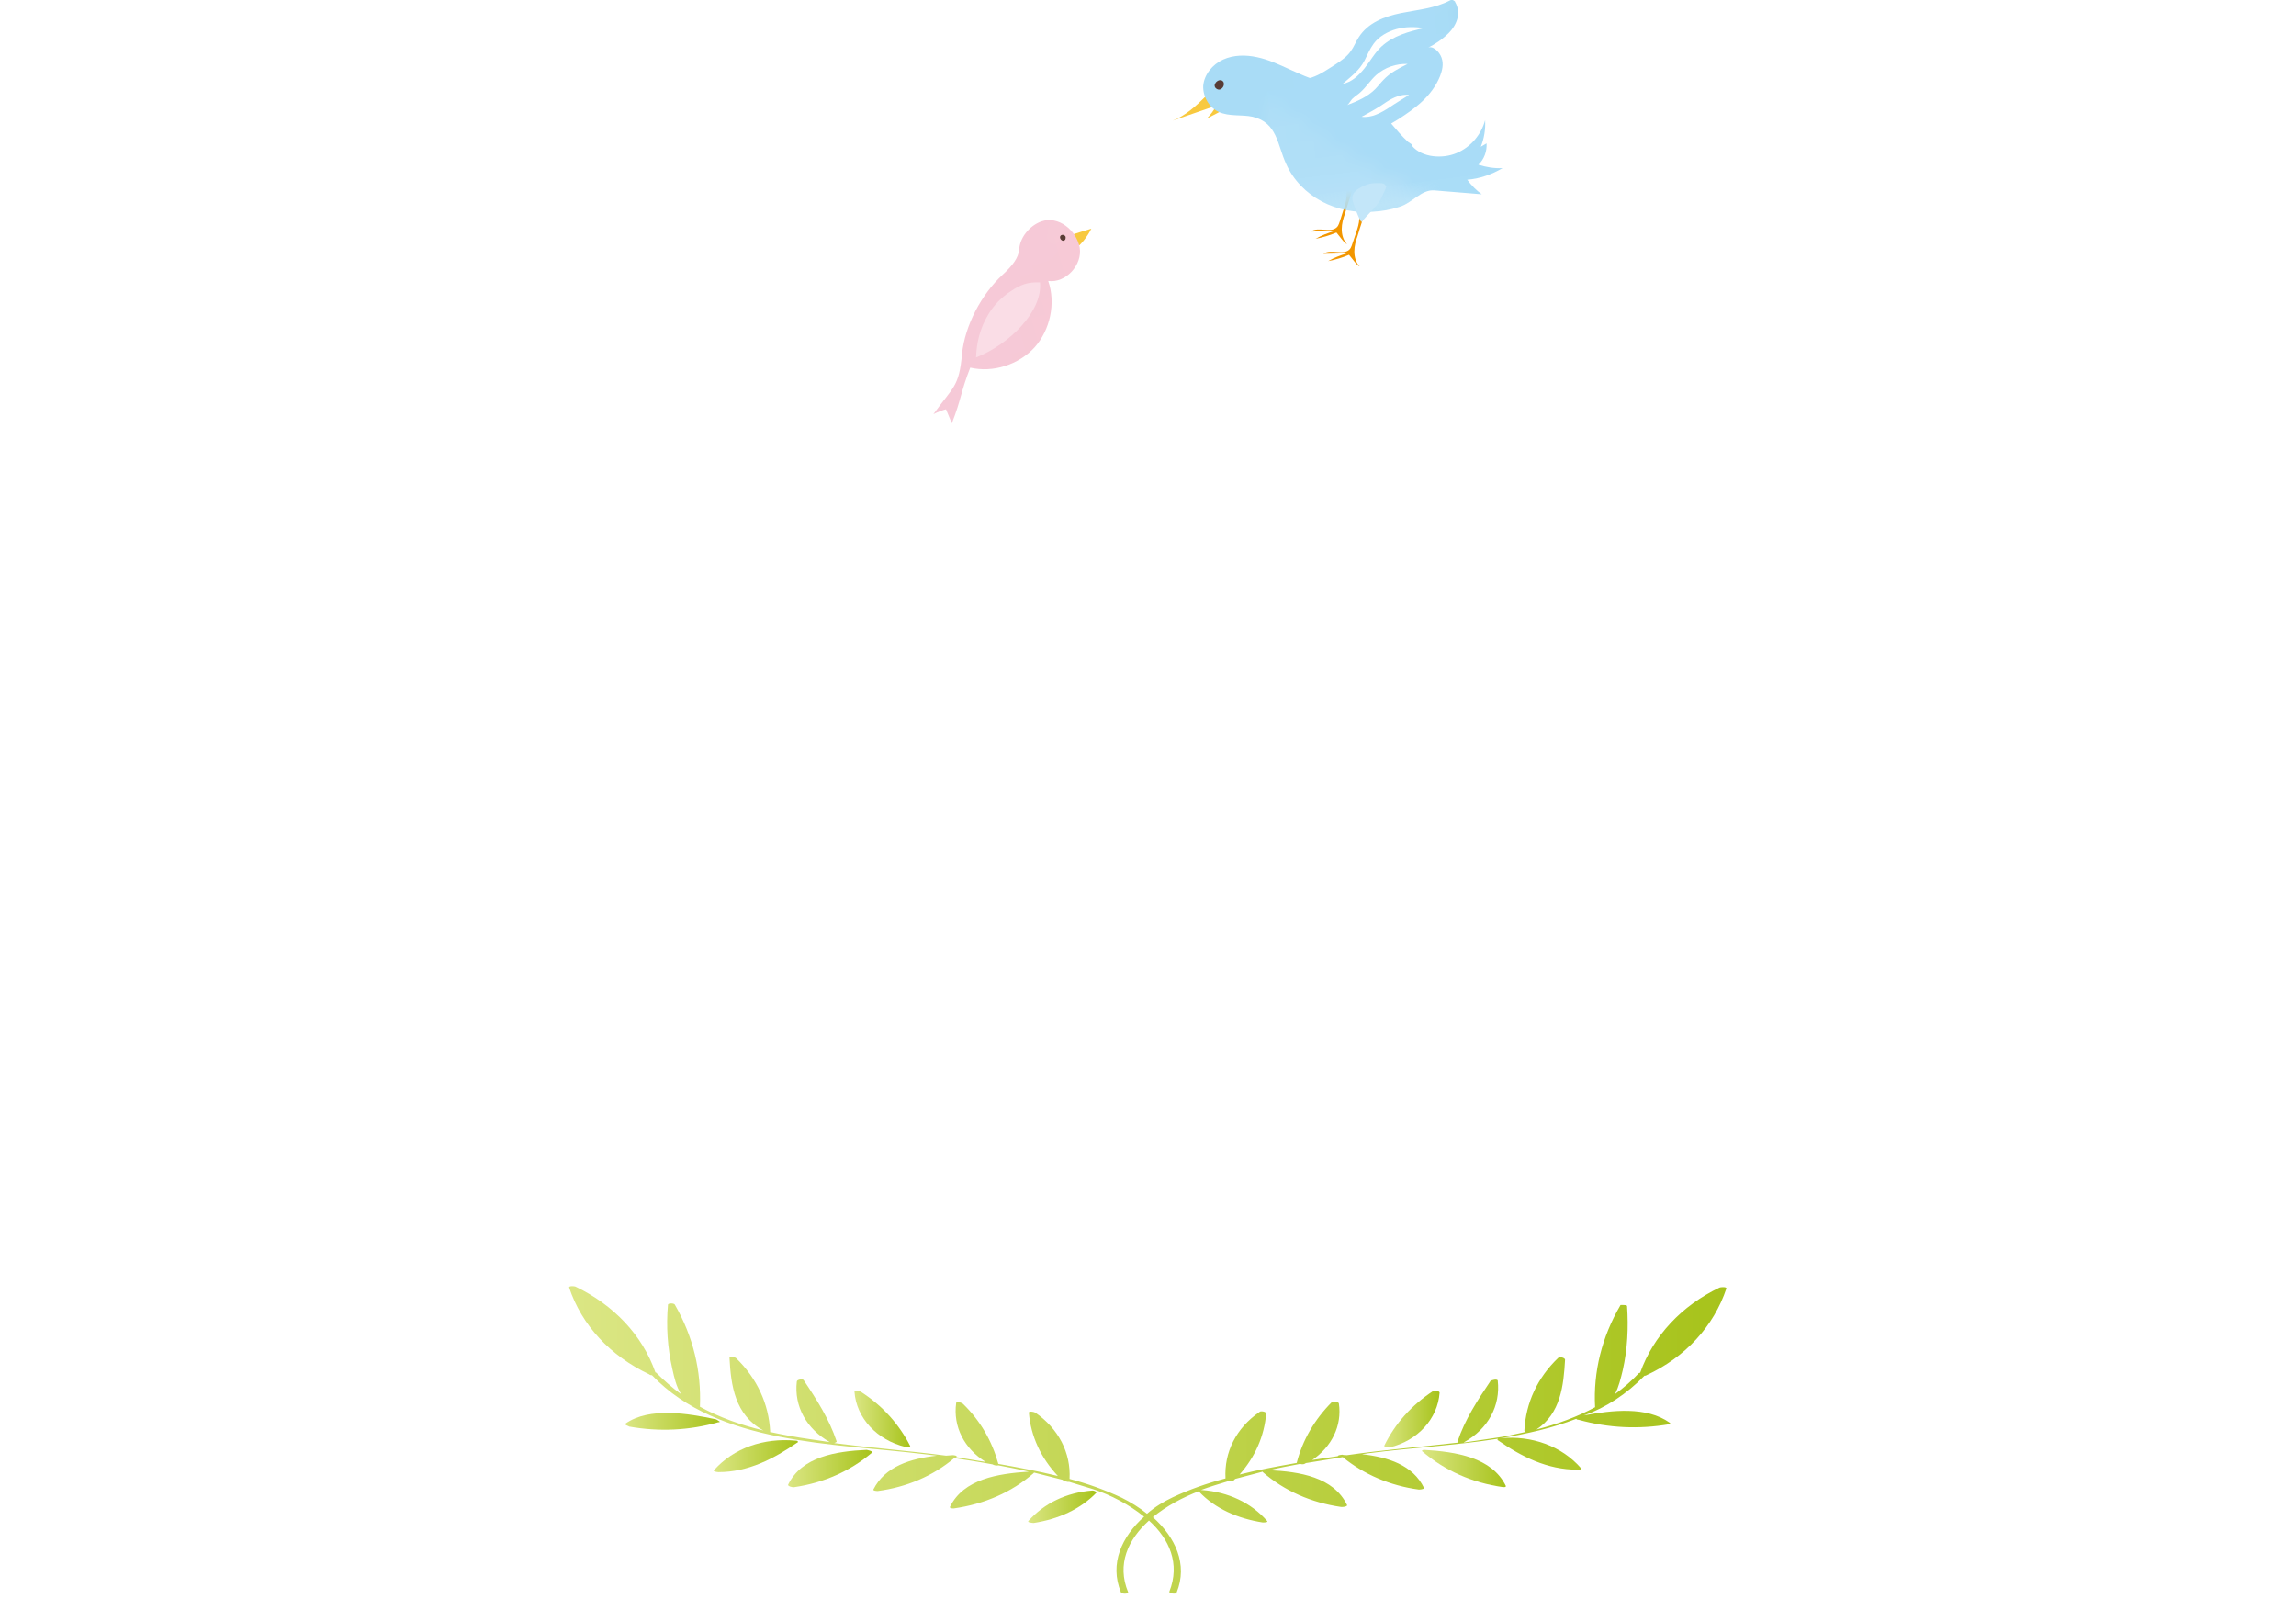 <svg version="1.1" id="レイヤー_1" xmlns="http://www.w3.org/2000/svg" xmlns:xlink="http://www.w3.org/1999/xlink" x="0" y="0" viewBox="0 0 474 330" xml:space="preserve"><style>.st0{fill:none}.st1{fill:#f3afc4}.st2{opacity:.77;fill:#f6c9d7}.st3{opacity:.41;fill:#f3afc4}.st4{opacity:.78;fill:#f7cfdb}.st5,.st7{opacity:.4;fill:#f3afc4}.st7{opacity:.82}.st8{fill:#f6c9d7}.st9{opacity:.39;fill:#f3afc4}.st10{fill:#fae2ea}.st11{fill:#94d4f5}.st12{opacity:.77;fill:#a9dcf6}.st13{opacity:.41;fill:#94d4f5}.st14{opacity:.78;fill:#adddf7}.st15,.st17{opacity:.4;fill:#94d4f5}.st17{opacity:.82}.st18{fill:#a9dcf6}.st19{opacity:.39;fill:#94d4f5}.st20{fill:#c3e6f9}.st21,.st22{fill:#fff;stroke:#fff;stroke-width:1.551;stroke-linecap:round;stroke-linejoin:round;stroke-miterlimit:10}.st22{stroke-width:2.7}.st23{fill-rule:evenodd;clip-rule:evenodd;fill:#fff}.st24{fill:none;stroke:#fff;stroke-width:1.116;stroke-miterlimit:10}.st25{fill:#f29600}.st26{fill:#f8c93f}.st28{fill:#583c35}.st30{fill:#fff}</style><pattern width="50.3" height="50.3" patternUnits="userSpaceOnUse" id="Unnamed_Pattern_17" viewBox="27.4 -79.3 50.3 50.3" overflow="visible"><path class="st0" d="M27.4-79.3h50.3V-29H27.4z"/><path class="st1" d="M81.4-35.3l-12.2 8.7 14.7 7.4z"/><path class="st2" d="M55.3-44L88-16.8 50.3 0z"/><path class="st1" d="M31.1-35.3l-12.2 8.7 14.7 7.4z"/><path class="st2" d="M5.1-44l32.7 27.2L0 0z"/><path class="st3" d="M84.9-70l26.5 39.4H74z"/><path class="st4" d="M97.7-53.4l16.7 27.5-37.6 11.8z"/><path class="st1" d="M81.4-85.5l-12.2 8.6 14.7 7.4z"/><path class="st5" d="M63.7-41.1c.6.8 10.8 23.9 10.8 23.9l12-19.7-22.8-4.2zM61.8-70.7c.6.8 10.8 23.9 10.8 23.9l12-19.7-22.8-4.2z"/><g><path fill="#f5c0d0" d="M77.6-29H27.4v-50.3h50.2V-66z"/><path class="st3" d="M34.6-70l26.5 39.4H23.8z"/><path class="st7" d="M65.7-62.1L39.2-37l37.7 22.9z"/><path class="st2" d="M55.3-94.3L88-67.1 50.3-50.3z"/><path class="st8" d="M52-40.3l37 11.5L101.9-56z"/><path class="st4" d="M47.5-53.4l16.6 27.5-37.5 11.8z"/><path class="st9" d="M64.1-36.6l16.1 10.7v-16.5z"/><path class="st1" d="M31.1-85.5l-12.2 8.6 14.7 7.4z"/><path class="st5" d="M31-77.5c.6.8 10.8 23.9 10.8 23.9l12-19.7L31-77.5zM13.4-41.1c.6.8 10.8 23.9 10.8 23.9l12-19.7-22.8-4.2zM11.5-70.7c.6.8 10.8 23.9 10.8 23.9l12-19.7-22.8-4.2z"/><path class="st10" d="M79.8-66.8L68.1-53.4h21.3z"/></g><g><path class="st2" d="M5.1-94.3l32.7 27.2L0-50.3z"/><path class="st8" d="M1.7-40.3l37.1 11.5L51.6-56z"/><path class="st9" d="M13.8-36.6l16.1 10.7v-16.5z"/><path class="st10" d="M29.5-66.8L17.8-53.4h21.3z"/></g><g><path class="st4" d="M97.7-103.7l16.7 27.5-37.6 11.8z"/><path class="st5" d="M63.7-91.4c.6.8 10.8 23.9 10.8 23.9l12-19.7-22.8-4.2z"/></g><g><path class="st7" d="M65.7-112.3l-26.5 25 37.7 22.9z"/><path class="st8" d="M52-90.6l37 11.5 12.9-27.2z"/><path class="st4" d="M47.5-103.7l16.6 27.5-37.5 11.8z"/><path class="st9" d="M64.1-86.9l16.1 10.7v-16.5z"/><path class="st5" d="M13.4-91.4c.6.8 10.8 23.9 10.8 23.9l12-19.7-22.8-4.2z"/></g><g><path class="st8" d="M1.7-90.6l37.1 11.5 12.8-27.2z"/><path class="st9" d="M13.8-86.9l16.1 10.7v-16.5z"/></g></pattern><pattern width="50.3" height="50.3" patternUnits="userSpaceOnUse" id="Unnamed_Pattern_35" viewBox="27.4 -79.3 50.3 50.3" overflow="visible"><path class="st0" d="M27.4-79.3h50.3V-29H27.4z"/><path class="st11" d="M81.4-35.3l-12.2 8.7 14.7 7.4z"/><path class="st12" d="M55.3-44L88-16.8 50.3 0z"/><path class="st11" d="M31.1-35.3l-12.2 8.7 14.7 7.4z"/><path class="st12" d="M5.1-44l32.7 27.2L0 0z"/><path class="st13" d="M84.9-70l26.5 39.4H74z"/><path class="st14" d="M97.7-53.4l16.7 27.5-37.6 11.8z"/><path class="st11" d="M81.4-85.5l-12.2 8.6 14.7 7.4z"/><path class="st15" d="M63.7-41.1c.6.8 10.8 23.9 10.8 23.9l12-19.7-22.8-4.2zM61.8-70.7c.6.8 10.8 23.9 10.8 23.9l12-19.7-22.8-4.2z"/><g><path fill="#d5edfa" d="M77.6-29H27.4v-50.3h50.2V-66z"/><path class="st13" d="M34.6-70l26.5 39.4H23.8z"/><path class="st17" d="M65.7-62.1L39.2-37l37.7 22.9z"/><path class="st12" d="M55.3-94.3L88-67.1 50.3-50.3z"/><path class="st18" d="M52-40.3l37 11.5L101.9-56z"/><path class="st14" d="M47.5-53.4l16.6 27.5-37.5 11.8z"/><path class="st19" d="M64.1-36.6l16.1 10.7v-16.5z"/><path class="st11" d="M31.1-85.5l-12.2 8.6 14.7 7.4z"/><path class="st15" d="M31-77.5c.6.8 10.8 23.9 10.8 23.9l12-19.7L31-77.5zM13.4-41.1c.6.8 10.8 23.9 10.8 23.9l12-19.7-22.8-4.2zM11.5-70.7c.6.8 10.8 23.9 10.8 23.9l12-19.7-22.8-4.2z"/><path class="st20" d="M79.8-66.8L68.1-53.4h21.3z"/></g><g><path class="st12" d="M5.1-94.3l32.7 27.2L0-50.3z"/><path class="st18" d="M1.7-40.3l37.1 11.5L51.6-56z"/><path class="st19" d="M13.8-36.6l16.1 10.7v-16.5z"/><path class="st20" d="M29.5-66.8L17.8-53.4h21.3z"/></g><g><path class="st14" d="M97.7-103.7l16.7 27.5-37.6 11.8z"/><path class="st15" d="M63.7-91.4c.6.8 10.8 23.9 10.8 23.9l12-19.7-22.8-4.2z"/></g><g><path class="st17" d="M65.7-112.3l-26.5 25 37.7 22.9z"/><path class="st18" d="M52-90.6l37 11.5 12.9-27.2z"/><path class="st14" d="M47.5-103.7l16.6 27.5-37.5 11.8z"/><path class="st19" d="M64.1-86.9l16.1 10.7v-16.5z"/><path class="st15" d="M13.4-91.4c.6.8 10.8 23.9 10.8 23.9l12-19.7-22.8-4.2z"/></g><g><path class="st18" d="M1.7-90.6l37.1 11.5 12.8-27.2z"/><path class="st19" d="M13.8-86.9l16.1 10.7v-16.5z"/></g></pattern><path class="st21" d="M108.7 215.8l-.2-.9c1.2-1.2 2.5-2.4 3.8-3.3 1.3-1 2.8-1.5 4.4-1.6 1.4.6 2.7 1.4 3.9 2.4l2.1 1.7 1.1.1c1.1 0 2.2-.4 3-1.1.9-.7 1.8-1.3 2.9-1.8l.1.5-.2.6-.7.3c-.3.5-.8.8-1.3 1-1 .6-2.2 1-3.5 1.2l-.7-.1-.7.1c-1-.5-2.1-1.1-3.1-1.8l-1.1-1.3c-1-.6-2.2-1-3.4-1.1l-.4.7c-1.5.5-2.7 1.3-3.6 2.5l-.4.2c-.1.7-.5 1.3-1 1.7h-1zM156.1 225.9l-.5-1.2-1.3-.2c-1.8.1-3.6.1-5.4-.2l-.7.2-.4-.3-1.3.2c-.5-.3-1.1-.3-1.7-.2l-.9 1.3h-.4l-.4-1.5.5-3.1-.2-.5.2-.8-.2-1.2.2-.4c-.3-1.9-.4-3.8-.5-5.8-.1-2-.3-3.9-.5-5.8l-1-.1-.2-.5 1.1-1.2c.8-.5 1.6-1.1 2.4-1.6l.3-.5 1.5-.9 3.2-3.6h.4c.3.4.3.8.2 1.2-.8 1.1-1.7 2-2.7 2.9-1 .8-1.9 1.8-2.7 2.7 2.5 0 4.9 0 7.3.2l.4-.2.9.2.4-.2c.9 0 1.7.1 2.5.4.2 1.5.3 3 .3 4.4l-.3.6c0 2.8.1 5.7.4 8.5l-.1.4c-.1 1.7-.1 3.5 0 5.2l-.2.4.2 1.1-.8.1zm-11.2-15.3c1.2-.3 2.5-.3 3.8-.2l1.3.2.8-.2c1 .3 2.1.5 3.2.7l1.5-.5.1-2.8-.1-.5.1-.9c-1-.5-2.1-.7-3.3-.7l-.5.1-.4-.1c-1.1.3-2.3.4-3.6.3l-1.1-.2c-.9.2-1.9.4-2.9.5l-.2.9.4 3.1-.2.4h1.1zM153 224l2.5-.8c.3-1.4.4-2.9.5-4.4l-.2-2.2.2-.5-.2-.7.2-.8-.2-.4.2-.4-.4-1.7-.9-.2-.7.2-1.1-.3-.5.1-1.9-.5-2.6.2-.4-.2c-1.1-.1-2.1.2-3 .8l-.4 1.2.5 2.9.8.3 1.7-.2.5.2v.4h.4c1.5-.4 3-.7 4.5-.8l.4.2 1.1-.2.5.2v.5c-1.1.3-2.2.5-3.4.7l-.5-.2-.5.2-.9-.4-1.5.2-.4-.2-.6.2-.4-.2c-.5.4-1.1.5-1.7.5l-.2 1.7.1.4-.1.4.2 1.8-.1.6.1.4 2.6.4.4-.2 1.1.2.4-.2.6.3.8-.1c.8.2 1.7.3 2.5.6zM167.9 219.4l-.1-.5.7-.4 1-1.5c1.2-1.1 2.3-2.3 3.1-3.6-1-1.2-2.1-2-3.5-2.2l-.2-.6c.3-.4.6-.5 1.1-.4 1.2.5 2.1 1.3 2.9 2.4h.7c.8-.8 1.3-1.7 1.6-2.8-1-.9-2-1.8-2.7-2.8v-.7l.5-.3 1.1 1.1 2 1.5c.8-2 1.6-3.9 2.4-5.7l-1-.4-.8.1c-2.3-.5-4.5-.3-6.5.8v.7l.2.4-.5 1.5h-.4l-.2.8-.6.1-.1.4.4.4-.3.4.1.4-.4.2-.1.8-.4.1-.2.9c-.6.1-1 .4-1.2.8l-.1-.6c.6-.5.9-1 .9-1.6l.5-.4c.6-1.7 1.2-3.4 1.7-5.1.5-1.7 1-3.4 1.6-5l.5-.2.4 1.2c-.3.5-.5 1.1-.4 1.7 1.9.2 3.8.2 5.7 0l.7.1 2.1-.1.6.9c-.8 1.2-1.5 2.4-2.1 3.7l-1.5 3.9.3.7c-.5.1-1 .3-1.3.5l-.7-.3.2.8.2.2c-.5.6-.9 1.2-1.1 1.9l-1.4.9-1.2.8-.1.4-.5.7-.1.4-.8.3-.6 1-.5.2v.4c-.6.2-1 .5-1.6.7zm6.3 5.3l-.3-.5.1-4.7-.4-1.2.8-.4c.5.3.7.8.7 1.5l-.2.4.3 1.1-.4 3.7-.6.1zm5.1-1.6l-.5-4 .6-.4c.4.5.7 1.1.8 1.9l-.3 1.9v.5l-.6.1zm2.8-8c-.3-.1-.5-.4-.4-.8l1.2-1.1 2.5-6.6-.4-.6-2.1-.3-.9.3c-.5-.1-.7-.4-.7-.9.4-.4 1-.5 1.6-.4l2.9.1c.3-1 .6-2 .9-3.1l.4-.1.8 1.2-.4 1.7 1.1.2h4l.4.8c-.7.4-1.4.5-2.2.4l-.4-.1-.4.2-.5-.3-1.1.2-.8-.2-.9.7c-.4.7-.6 1.5-.7 2.3.9 1 1.7 1.9 2.5 2.8.8.9 1.8 1.7 2.8 2.3.5-.1.8.1.8.7l-1.2.1c-.9-.8-1.9-1.5-3-2.1l-.3-.9-.6-.4-.5-.2-.4-.9-.8-.2c-.8 1.3-1.5 2.8-2 4.4l-1.2.8zm1.7 7.5l-.2-3.3.5-.4c.5 1 .7 2.1.5 3.4l-.8.3zm7.1 2.3l-1.8-3c-.6-1-1-2.1-1.3-3.2l.7-.3c.5 1.1 1 2.1 1.6 3.2.5 1.1 1.1 2.1 1.7 3l-.9.3zm3.9-22.6l-1.3-.6-.4-.5-.4-.2c-.6-.6-1-1.3-1.3-2.1l.5-.2c1.2 1 2.2 2.2 2.9 3.6zM202.8 219.9c-.9-1.2-1.4-2.5-1.4-4.1 0-.4 0-.8.1-1.2.2-1.2.6-2.3 1.1-3.3l-1.2-2.6-.4-.1c-.6-1.5-1.1-2.7-1.5-3.4l-.5-1.2c-.4-.1-.6-.4-.6-.9l.6-.1 2 4c.9 1.8 1.5 3.2 2 4l.3.1c1.1-.9 2.5-1.4 4-1.7l1 .3.1.5-.5.2-.5-.1c-1.1.3-2.2.8-3.3 1.5l-.1.3.8.6-.8.2-.5-.2c-.8 1.1-1.2 2.5-1.2 4.1 0 1.2.5 2.2 1.4 3 .8.5 1.6.8 2.4.8.3 0 .6 0 .8-.1l-1.6.7c-.9-.1-1.7-.6-2.5-1.3zM225.6 215.5c-1.1-.7-2.4-1-3.9-.8l-.4.1-.4-.1c-.6.1-1.2.1-1.7-.2l-.6.4-.4-.2-2.4.2-.3-.4-.4-.1-.1-.7 2.2-.2 1.3.2.4-.2.5.2 1.2-.4c.1-1.2.2-2.5.4-3.7-.4-.5-.5-1-.5-1.6l.5-.8h-.5v-2h.4v-.4h-.5l-.3-.7c-.8-.3-1.6-.3-2.6-.2l-.8.1c-.8 0-1.5-.2-2.1-.5l-.2-.5c.5-.3 1.1-.4 1.7-.3 1.2.3 2.5.4 3.9.3l.4-1.8-.3-2 .5-.2.2.4h.4l.4 2.2-.2 1.6c1.8.2 3.6.2 5.5.2.4-1.1.8-2.3 1.1-3.6l-.1-.4.5-.1.6.9-.5.4c.1.7.1 1.4 0 2.1l.5.6 1.1.2c1.1-.3 2.4-.4 3.7-.4l.3.6-1.8.3-.5-.1-.9.4-1.1-.3-1.1.3c-.3 1.1-.6 2.2-1.1 3.2h.4l.1 1.1h-.4v.6l.3.7c-.2.6-.3 1.3-.4 2l.1.5-.4 1.2c.3.3.8.5 1.4.4 1.3-.1 2.5-.5 3.6-1.1l.6.4.1.8-.8.4-.7-.1c-1.1.3-2.2.4-3.3.5l-.5-.1-2.1.7zm-9.8 9.3l-.4-1.1c1.1-.5 2.1-1.2 3-2.1 1-.8 1.8-1.7 2.5-2.7l.2-.7 1.1-.3.2 1.4-1.7 2.4-1.6.8-.4.7c-.9.6-1.9 1.1-2.9 1.6zm10-10.8c.3-1.4.6-2.8.8-4.3.2-1.5.4-3 .5-4.4l-.8-.5-.6.2c-.9-.2-1.8-.3-2.7-.4l-.4.1-.6-.3-.4 1.1-.4.4.3.7-.1.4c.4.7.5 1.5.2 2.2l.3 1.4-.1.4.4 2.4c1 .2 2.3.4 3.6.6zm8.5 10.9l-.4-.8-2-1.3-1-1.5-.4-.2-1.7-1.8.2-.4.7-.2c1 .9 2 1.8 2.9 2.8.9 1 1.7 1.9 2.5 2.9l-.8.5zM246.7 224.3l-.5-1.6.2-1.1-.1-.4c.3-1.7.3-3.4.1-5.2l-.5-.6c-1.2 1.5-2.6 2.8-4.1 4l-1.2.1-.1-.9c1.1-.4 2.2-1.2 3.1-2.2 1.8-1.3 2.6-3.1 2.5-5.2-.3-.7-.4-1.5-.4-2.2l.7-.3c.3.8.4 1.7.5 2.7 1-1.1 1.7-2.2 2.1-3.5.5-1.2.9-2.5 1.2-3.7-1.4-.3-2.9-.5-4.4-.5l-2.4.2c-.4-.3-.6-.7-.4-1.2 1.2-.4 2.4-.5 3.8-.4l3.9.3.9-3.3h.6l.1.9-.4 2.3 1.3.1 3-.1c.7.3 1.4.4 2.1.4l1.4-.2 1.5.5.1.8-.8.3c-1.9-.3-3.7-.5-5.6-.8l-3.5.8c-.6 1.8-1.3 3.5-2.1 5.2-.7 1.7-1.5 3.5-2.2 5.2l.2.5-.2.5.3 4.2c0 1.7-.3 3.1-.7 4.4zm7.5 3.6c-.4-.5-.7-1-.7-1.6l.9.2c1.8-1.5 2.6-3.5 2.5-5.9l-.4-.5-1.8-.2-.6.1-1-.3v-.8l1.5-.3 1.5.4.2-.5-.5-1.1-.5-.3-.8-1.6c1.5-.6 2.9-1.6 4.1-2.9.5-.4.7-.9.8-1.5-1.6-.3-3.2-.4-4.9-.4l-2.4-.2-.1-.9 1.3-.2 7.7 1.1v.8l-.3.5-1.1 1.2-.4.1c-.6.9-1.4 1.5-2.3 1.8l-.4.4-.5.4v.4l1.6 2.7 6.1.5.2.5-2 .3-.5-.3-1.5.2-.4-.2-1.5.5c-.1 1.1-.4 2.3-.8 3.4s-1 2.1-1.8 3l-1.2 1.2zM275.7 222.5c1.2-.9 2.2-2 2.8-3.2v-.4c-1.1-.8-2.1-1.8-3.1-3l-.2-.9c.1-1.3.6-2.3 1.5-3.2.4-.5.9-.7 1.5-.7.4.1.8.2 1.1.5l.1-3c-.9-.2-1.9-.3-2.8-.3-.3 0-.7 0-1.2.1-.7.1-1.3.1-2 .1-.9 0-1.7 0-2.3-.1l-.1.5-.4.1-.8-.5-.2-.6c.3-.4.7-.6 1.1-.6.1 0 .3 0 .5.1 1.5.1 2.8.2 3.9.2 1.3 0 2.6-.1 4.1-.2l.3-.6-.1-1.2c.2-.8.4-1.6.6-2.3l1.2 1.1v.4c-.3.8-.5 1.6-.4 2.6l.5.2c1.2-.1 2.6-.2 4.1-.3l1.2.6.2.6h-.4c-.5-.2-1-.2-1.5-.2h-.5c-1.2 0-2.4.2-3.6.5l-.1 5.6.1 2.1c0 1-.2 2-.6 2.8-.3.8-.8 1.6-1.5 2.4l-.6.6c-.9.5-1.5.9-2 1.1l-.4-.9zm3.8-8l-.9-2.4-.5-.1c-.7.6-1.2 1.3-1.6 2.2l-.1 1.6.5.7.7.5c.3.5.8.8 1.5.8.2-1 .4-2.1.4-3.3zM292.2 221.3c-.4-.5-.7-1.1-.7-1.8 0-.1 0-.3.1-.6.1-.9.5-1.7 1.3-2.3 1.3-1 2.8-1.6 4.5-1.7l.1-1.5-.8-1.5-.4-.2c-.5-.5-1.2-.8-2-.8h-.5c-.8.4-1.7.7-2.6 1v-1c1-.8 1.9-1.7 2.7-2.8.6-.8 1.4-1.9 2.4-3.1l.5-1.2c-.8-.1-1.8-.2-2.7-.3-1 .4-2.1.6-3.1.6l-.5-.2v-.5l.4-.5c1.2 0 3.1-.1 5.5-.1.7.1 1.3.3 1.8.5v.7c-.3.7-.8 1.3-1.3 1.8l-1.2 2-.3.1c-.3.7-.7 1.2-1.3 1.6v.5c1.5-.1 2.8.5 3.7 1.8.5.9.8 2 1 3.1l2.2.2.6-.1.4.6h-.5l-.5-.1-1.2.2-.3-.1-.8.3c-.3 1.5-.8 2.9-1.6 4.2l-1 .9c-.8.4-1.7.7-2.5.8l-1.4-.5zm3.1-1.1l1.1-.9 1.1-2.8c-.2-.2-.4-.3-.8-.3-.1 0-.2 0-.4.1-1.4.3-2.5 1-3.5 2.2-.3.4-.4 1-.3 1.7l.5.6 1.2.1 1.1-.7zM313.9 222.9c-.9-.2-1.2-.7-1-1.7l.1-1.3-.4-2.7.1-.4c-.2-.9-.3-1.8-.4-2.7l.1-1.1-.5-.2-1.3.4-.2.4-2.1.9-.1.4-1.3.4-.3-.9c1.7-.8 3.3-1.7 4.9-2.8 1.6-1.1 3.1-2.2 4.6-3.4l.4.8-.6.8-1.4.7c-.6.8-1 1.8-1.1 3-.1 1.1-.1 2.3 0 3.6l.5 5.8zm-5.9-14.3l-1.1-.4v-.6c1.2-.3 2.2-.8 3.2-1.8l.4-.5.4-.1.8-.8.4-.2c.7-1.4 1.7-2.3 3.1-2.9l.4.7-4.2 4.4c-1.1.8-2.2 1.5-3.4 2.2zm10 1.8l-.6-.7v-.4c1-.4 2.1-.6 3.3-.4l2.4.1c.4-.7.6-1.5.4-2.4l-.4-1.3c-.8-.4-1.7-.7-2.8-.8l-.5.1c-.6-.2-1-.6-1.1-1.2l.7-.4 3.7 1 .2-1-.1-1.9.3-.7c.8 1 1.1 2.2 1 3.6.9.3 1.8.4 2.8.3l1.1-.3.5.4v.4c-1.4.4-2.9.6-4.4.6l-.2 1.5.2 1.7c1.2 0 2.2.2 3.2.5l.2.4c-1.8 0-3.5.1-5 .4l-2.1-.4c-1.1.2-2 .5-2.8.9zm.9 9.5l-.9-.5-.2-.5 2.7-.3 1.8.1c.4-.3.5-.6.4-1.1l-.1-.4.1-1.8-.5-.7-1.8-.2-1.3.4c-.4-.3-.6-.6-.5-1.1l2.9-.4.2-.4-.4-.9 1-.4.8.7.3 1.1c1.8.1 3.3.5 4.6 1.1h-1l-.4-.2-.5.2-2-.2c-.4 1.1-.5 2.2-.5 3.4l.3.5.9.2 1.6-.4.4.8c-1.3 0-2.6.2-3.8.7l-1.5-.3-2.6.6zm15.5 2.7l-2.8-1.3-.2-.4-1.8-.7-.1-.4c1.9.6 3.7 1.1 5.4 1.6l.4-.7-.4-3.4.1-.4-.1-.8.1-.4-1-6.3-.5-.2-2.3.3-.8-.5-.1-.4 4.1-.4.9-.2c1.5.3 3 .5 4.5.8l.2.7h-.6c-1.2-.3-2.4-.4-3.6-.3-.4.9-.5 1.8-.5 2.8.3 2 .5 3.9.7 6l-.2.5.2 2.8c0 .5-.2 1-.6 1.4l-.8.1h-.2zm-2.7-19.5l-.5-.4 1.2-.9c.4-.4.9-.6 1.6-.4 1.2.5 2.4.9 3.4 1.2h-1.8l-2-.4-1.9.9zM343.5 215.8l-.2-.9c1.2-1.2 2.5-2.4 3.8-3.3 1.3-1 2.8-1.5 4.4-1.6 1.4.6 2.7 1.4 3.9 2.4l2.1 1.7 1.1.1c1.1 0 2.2-.4 3-1.1.9-.7 1.8-1.3 2.9-1.8l.1.5-.2.6-.7.3c-.3.5-.8.8-1.3 1-1 .6-2.2 1-3.5 1.2l-.7-.1-.7.1c-1-.5-2.1-1.1-3.1-1.8l-1.1-1.3c-1-.6-2.2-1-3.4-1.1l-.4.7c-1.5.5-2.7 1.3-3.6 2.5l-.4.2c-.1.7-.5 1.3-1 1.7h-1z"/><g><path class="st22" d="M21.4 124.7c-3.2-1.1-6.3-2.6-9.2-4.5l-4-.5c-1.3-.9-3.1-1.2-5.3-.9l-1.5-3.4c.3-1.4 1.2-1.9 2.8-1.6l7.4 4 6.3 2.9 1.6 2 1.5.3.4 1.7zm-15 38.2l-.6-2.9c3.3-3 6.6-5.8 9.8-8.3 3.2-2.5 6.5-4.9 9.7-7.2v2.9l-8.8 8-1.9.6-5.4 6.3-2.8.6zm20.9-17.4V144l-.9-1 3.8-1.6-2.9 4.1zm20.4-29.2c-1.3-.6-1.8-1.9-1.5-4l3.8-1 1 .5c3.9-1.6 8.4-2.4 13.4-2.4l4-2 .3-10c-2.3-1.4-4.9-1.8-7.8-1.5l-8.7 1.5-2.2-1.5-.5-2.9h3.2l1 .5 4.4-.5 1 .9 9.6-2.5.6-2-2-5.8-2.8-1.1-6.9.5-12.9-2-.7-3.4h1l2.2.9 1.6-.5c3.8 1.7 7.8 2.3 12.1 2l6.3-2c.3-6.3.3-12.6 0-18.9l4.5 2.9.3 8.6-.3 1.9.3 2-.3 1.8c1.6 1.7 3.5 2.6 5.8 2.6l2.5-.6 7.4.6 1.5-.6 2.5 2v1.6L77.5 83l-3.4-.6-2 1.5V89l2.5 4.9c2.6 0 4.9.5 6.9 1.5l1.9-.3 1.5.3 4-.9.9 2.4-3.4 2.6-3.8-2-2 .5-6.5-1.1c-.6 3.4-1.1 6.7-1.5 10l6.5 2 1.8-.9c7.6 1 13.2 1.7 16.9 2l.6 2.4-3.5.6c-8.9-1.1-15.8-1.7-20.7-2l-2 4.5-1.4.3-1.5-2.9-6.9-.5-1.5.5-1.4-.5-6.6 2.5-1.2-.6c-1.1 1.3-2.4 2-4 2zm35.5 62.9c-2.3-1.7-3.7-3.8-4.4-6.3l3.4.9.6-4.9c-.1-4.1-.3-8.3-.6-12.6l-12.9-.3c-3.2 1-6.4 1.9-9.4 2.8-.9 5.4-1.5 10.7-1.8 16.1h-2l-1.9-5.1c2-6.6 2.8-13.7 2.4-21.3l-.5-1.5.5-1.6c0-6.9-1.1-13.4-3.4-19.4l3.4-1c4.9 1.1 9.8 1.9 14.7 2.5l11.3-.6 3.8 4.1c-.6 4.3-1.2 8.4-1.8 12.3l1.4 7.5c-1.1 2.2-.5 3.7 2 4.5l-1 3.4-2.3 8.9-1 2 1 5.4 2 3.5-3.5.7zm-2.6-39.1l.3-9.5-.3-1.5h-4.5l-1.9.6c-4.7 0-9.4-.2-14.3-.6l-.9 8 .6 3.4c6.3-.5 12.7-.3 19 .6l2-1zm.9 5l-9.7-1.6c-4.3-.3-8.3.5-11.9 2.5l-.3 2.6 1.9 4.4 5.4 1 2.8-1 11.1 1 1.2-.3c-.1-2.9-.3-5.8-.5-8.6zM131.5 127.7c-5.7-3.2-11.4-6.1-17.1-8.7l-1-3.5c7.5 3.5 14.8 7 21.8 10.3l.6 1.9h-4.3zm-12.8 36.8l-4.9-2-.5-1.5c3.9-2.6 7.7-5.4 11.4-8.1 3.7-2.8 7.8-4.9 12.5-6.2v2l-2 3.5-13.1 8.5-.5 3.4-2.9.4zm48.3-4.4l-.3-4.2-2-1.2.5-5.8.5-.3c-.3-1.1-.3-2.4 0-3.8l.6-1.5-1.1-2.6.6-1.5-1.9-.5c-4.6 4.7-9.7 9.2-15.2 13.5l-1.9-1-.6-1.9 1.5-.6 1.9-2 3.1-1.5v-1.5l11.2-11.9-.6-1.5c-3.7-.1-7.2.6-10.6 1.9l-.6 2.6-4.4-2-.5-2.5 1.5-2.6.9-1.9-1.4-7.4.5-2-1.9-4.9.5-2.9c-4.2-2.4-8.5-4.4-12.9-6.1-4.4-1.6-8.7-3.4-12.9-5.4l-.6-3.1h1.5c4.9 1.7 9.5 3.6 13.9 5.9 4.4 2.3 8.8 4.6 13.4 7l6.9-.5 2.9.5 1.5-.5 3.4.5.9-2.5-.3-1.9v-3.1c-4.3-.6-8.4-1.4-12.2-2.4l-2.5-3.1 4.3-.5 9.4.5 1.9-3.5c-1.3-4-1.9-8.1-1.9-12.3l1.9-.6 2.5 2.5 1.8 13.5 10.6 1.5.6 1.5-.6 2h-3.4l-6.1-.6c-1.7 1.4-2.3 3-2 4.9l.9 3.6 5.9 1.5 6.8-.6.5 1.5 4.5-1.5c1.6 1 2 2.5 1.4 4.5l-1 3.5.6 11.9-2.5 3.4-4.3-.5-2.5.9-3.8-.9-1.8.9-2-.5-1.9 1v1.9c5.7 5.6 10.9 11.4 15.5 17.4l-2 .5c-4.2-3.5-8.2-7.2-12-11.3l-2.9-.6v1.5l.5 4-1.5 1v1l1-1 .2 1.7 1.2.2v3.5h-.7l.7 4.3-3.1 4.5zm-2-33.8l.6-14.3c-1.7-1.7-3.8-2.5-6.3-2.5l-7.4.9v15.8c3.6 1 7.4 1.4 11.2 1.1l1.9-1zm18.6 1.1l-.6-4.1 2.5-1v-1.5l1.5-.6v-4.8l-2.5-5.1c-3.2 0-6.3-.5-9.2-1.5-1.6 1-3.4 1.7-5.4 2l-.9 3.5.6 1.9-.6 2.8.6 1.2-1 4.5 1 2c4.1.6 8.3 1.1 12.6 1.5l1.4-.8zm28.7 9.3c-2.6-1.6-5.6-2.2-8.8-1.8-1.3 1-2.9 1.3-4.9.9l-2.5-.9-.3-2 2.8-2.5c-.3-2 .1-3.6 1.1-5l-1.6-2c.3-3.2 0-6.2-.9-8.8.6-2.7 1.2-5.1 1.9-7l-1-2.9.5-2.5-.5-2.5 1-2.9-.6-2.9 1.5-.6v-1.5h2.5l2.9.5 2.5-2.9 1.9-2h1.8c0-2.9.5-5.5 1.6-7.9h-2.9l-1.5.6-3.4-.6-2.9.6-1.5-.6c-2.3.4-4.5.4-6.8 0l-5.4-2-1-2.4 4-.6c6.5 1.7 13.3 2.4 20.5 2 7.5-.4 14.7-1.4 21.5-2.9l1.9 1.5v2.4l-3.8.6-2-.6-11.1 1.6c0 2.3-.7 4.3-2 5.9l-1.9 1.6-1 3.5-2 .3c5.6 2.7 11.3 4.6 17.2 5.7l.5 11.3-.3 9.3c.4 8.9 1.1 15.4 2.3 19.5l-7.7.6-2-.6-9.6.5zm-14.6 24.9l-2.9-.9 1.9-2.6c1.7-3.6 3.8-6.9 6.5-10 1.9-2.3 4.3-3.4 7.2-3.4l1 1.5-3.4 4.5-2 .9-6.8 9.4-1.5.6zm27.9-42.6c-3.3 0-6.3-.5-8.8-1.5l-5.9.3-2.8-1.5c-2.3 0-4.2 1-5.4 2.9l-.6 2.9.6 2-1.5 2.5 2 5.4 19.4 2.6 2.5-1.6c.5-6.6 1.1-11.5 1.9-14.7l-1.4.7zm-3.1-2.6l4.5-1.5.2-1.5-2.3-4-1.4-2-7.9-1.5-3.4-1.5-8.3 1c-1 2.6-1.3 5.5-.9 8.5 5.7 1.4 11.7 2.5 18 3.5l1.5-1zm2-10.9L226 99c-3.6-3.3-8-4.6-13.1-4-2.6.4-4.9 1.8-6.9 4.4l-.5 2c6.2 1.8 12.6 3.2 19 4.1zm11.3 59.6c-4.3-4.5-8.8-8.4-13.6-11.9l-2-4 2-.6 3.8 2 3.4 4.9 8.7 7.5.6 1.5-2.9.6zM293.7 135.4l1-.6 1-14.5c-.7-5-3-9.2-6.8-12.7l-4.8-2.3c-2.9 3.8-5.5 7.7-7.7 11.7-2.3 4.2-5.3 8-8.9 11.5-1.9 1.7-4.2 2.6-6.8 2.6-.6 0-1.1 0-1.6-.1-1.7-.7-2.8-1.8-3.4-3.5-1.4-2.9-2.1-6.2-2.1-9.9.9-3.9 2.3-7.7 4.4-11.3l1.8-1.3c0-1.2.7-1.9 2.1-2.1 3.3-2.5 7.3-3.7 11.9-3.7 5.9.4 11 2.4 15.5 6.1 3.6 3.2 6 6.8 7.4 10.9 1.2 3.1 1.8 6.5 1.8 10 0 .6-.1 1.7-.2 3.2l-2.7 8.6-2.1 1.2v-3.8zm-30.4-8.2l4.1-2.3 1-1.3c1.9-1.7 3.2-3.8 4-6.1l1.4-1v-1.7l2.7-3.1 3.6-8.2c-2-1-4.2-1.5-6.6-1.5-.5 0-1.4.1-2.6.2-3.6.9-6.9 2.7-9.7 5.3-1.7 2.8-2.9 5.3-3.7 7.7-.9 2.3-1.2 5.1-1 8.4l1.9 4 3.2.6 1.7-1zM334.7 180.7c-1.4-3.3-1.8-6.8-1.5-10.4l.5-4c-.9-4.2-1.4-8.7-1.4-13.4h-2l-2.5 4.4-1.9 1-2 2.5c-2.3 0-4.2.8-5.8 2.5l-2.5.9-1.9-3.4c4.5-2 8.8-4.9 12.7-8.9 4.2-6.3 7.7-11.7 10.3-16.3-2.9-.5-5.6-1.1-8.3-1.9l-2.9 1.2-5.4-.1-.5-3.4 8.3-1.1 10.8.1c2.3-3.7 4.3-7.7 6-12.1l-.6-2.8.6-2.2-2 .1-1.5.7-2.5-.8-.5 2.5h-1.5l-1.9-.3-4.9 1.4-1.5 6.9-2.5 1.2-1.5-4.9c1-6.6 1.3-13.4 1-20.3-.4-4.6-1-9-1.9-13.2l3.4-1.4 7.4 1.1.9-3.2-1.5-8.3.6-1.5-4-1.1-10.8 1.7-.9-4.5c4.5-1.3 9.2-2.4 14-3.4l.6-3.5-.6-3.4 3.1-1.6c2.3 3 3.6 6.3 4 10l3.7.3 2-.7 5.3.1c1.3-2.4 1.9-5.1 1.9-8l2.5-.7 1.9.8 1 8.5 14.7.9 1.9-.7 1.5 3.8-4 1.4h-15.2c-.7 3.8-1 7.7-1 11.5l1 2.8 10.9 1.4.3 11.1-.9 16.1-1.9.7c-3-.2-5.8-.6-8.4-1.5l-.5 1.5-2 .1v-2.4l-3.4.2-2.4 2c-.2 3.3-1.2 6.4-2.8 9.2l-1.1 1.5 1.6 2.3 28.3.6v1.5l-2.9 1.8-2.4-.2-5.4 1.4-2-.5v1.5c3.6 2.8 7 6.3 10.1 10.4 3.1 4.2 6.8 7.8 11 11.1l2.5.6v1.5l-2.5.6c-4.6-1.4-8.5-4.2-11.8-8.5-5.1-4.1-9.2-8.6-12.2-13.5-4.3-3.3-9.4-4.5-15.2-3.4-3.2 3.2-5.2 5.8-5.9 7.9 4.3 1.4 8.8 2.2 13.5 2.5 4.7.3 9.1 1.1 13.4 2.5l.6 3.4-.6 1.6.6 3.8-.6 2c1 1.7 1.3 3.5 1 5.4l-.5 2.5.5 10.4c-.7 1.3-2 1.8-4 1.6l-1.9-2.6H354l-8.7 2-2.4-1.5-2.5 1.5-1.5-.6-1.5 2.9-2.7.8zm28.3-80.5c1.1-2 1.4-4.2 1-6.5-4.6-1-9.4-1.8-14.3-2.5l-4.3.8c-4.9-1-10.1-1.3-15.6-.9-1 1.7-1.3 3.7-1 6 5.2 1.9 10.7 2.8 16.6 2.8l17.6.3zm-1 11.6c1.4-1.8 1.8-3.8 1.5-6.1-2.6-.8-5.2-1.5-7.7-2.4l-.6-1.5-2.5 2.2-1.5.1-1.5-.5-2.8.7-3.8-1.1-7 .9-4.9-.7c-1.9 2.6-2.5 5.6-1.9 9.1 5.6-.7 11-.9 16.2-.6 5.2.3 10.7.3 16.5-.1zm-.5 61.4l1-2.4c0-2.4-.8-4.4-2.5-6l-5.4-1.5-1.9.5c-4.5-.6-8.8-1.3-13-2-2.4 2-3.2 4.7-2.5 8l1.4 3.4c6.3.8 12.7 1.1 19 1l3.9-1zm-.9-12.3l1.4-4-2.5-8.4-5.3-.6-2 .6-4.8-1-1.9.5-1.5-.5-1.9.5-2.4-.9c-2 2.9-2.7 6.4-2 10.3 6.8 2.9 14.5 4.1 22.9 3.5zm-9.8-74.3l1-1.8-1-2c.9-2.4 1.2-4.9 1-7.5l-1-2.5-10.8-.1c-1 2-1.3 4.3-.9 6.9l.9 4.9-.3 2 11.1.1z"/><path class="st23" d="M402.2 93.5c.1 0 .1-.1.2-.1h.4c.1 0 .1 0 .2-.1H406.8v.1h.5c.1 0 .1 0 .2.1h1c0-.2 0-.3-.1-.5h-.1-.1-.1-.1-.1-.1-.5-.4-.1-1.1s-.1-.1-.2 0c-.1 0-.2.1-.2.1-.2 0-.3-.1-.4-.1h-.4v.1h-.1H403.6h-.1-.1-.1H403h-.1c-.2 0-.4.1-.6.1h-.1c-.1 0-.1.1-.2.1v.1h-.1-.1v.2c.1 0 .3 0 .4-.1zM419.5 104.6s.1 0 0 0c.1.1.1.1 0 0 .2.1.3.1.5.2v.1c.1 0 .1 0 .2.1 0 0 0 .1.1.1h.1v.1h.1v.1h.8v-.1H421.6c.1-.1.1-.1.2-.1.1.1.1 0 .3.1h.2v.1H422.6s0 .1.1.1h.2l.1.1h.8v.1h.1l.1.1c.1 0 .2 0 .3.1v.1h.1v.1h.1c.1 0 .1 0 .2.1H425s0 .1.1.1h.1v.1h.1s0 .1.1.1h.1v.1h.4v.1H427.1c0-.1.1-.1.1-.2 0 0-.1-.1-.1-.2v-.1l-.1-.1v-.1h-.1v-.1s-.1 0-.1-.1v-.1h-.1v-.1-.2h-.1v-.1l-.1-.1h-.1s-.1 0-.1-.1-.1-.2-.1-.3c-.1-.1-.2-.1-.2-.2v-.1h-.1v-.1c-.1 0-.1-.1-.2-.1v-.1h-.1s0-.1-.1-.1h-.1s-.1 0-.1-.1v-.1h-.1v-.1-.1-.1h-.1v-.1c-.1 0-.1-.1-.2-.1h-.1v.5s.1 0 .1.1v.1s.1 0 .1.1v.2c0 .1 0 .1.1.2V104.8l.1.2h-.1l-.1-.1v-.1-.1c-.1 0-.1-.1-.2-.1v-.1-.2h-.1v-.1h-.1v-.1l-.2-.2c0-.1 0-.2-.1-.3h-.1v-.1s-.1 0-.1-.1v-.1-.3-.1h-.1v-.1-.3h-.1v-.1h-.1v-.1h-.1l-.1-.1h-.1l-.1-.1v-.1h-.1l-.1-.1c-.1 0-.1-.1-.2-.1s-.2 0-.2.1v1.9c0 .1 0 .1.1.2-.1 0-.1-.1-.2-.2v-.1-.1h-.1v-.3c-.1 0-.1-.1-.1-.1 0-.1 0-.3-.1-.4v-.1-.1-.1-.3-.1-.3-.3-.1c0-.1 0-.1-.1-.2v-.1h-.1c0-.1 0-.1-.1-.2l-.1-.1s0-.1-.1-.1h-.1-.1c-.1 0-.1-.1-.2-.1l-.1-.2h-.1v-.1h-.1l-.1-.1v-.1l-.1-.1c-.1 0-.2 0-.2-.1v-.1h-.4V101.2c0 .1 0 .2.1.3v.7c0 .1 0 .2.1.3V102.8h.1v.1c0 .1 0 .2.1.3v.5h.1c.1 0 .1.2.1.4h-.1v-.1-.1h-.1v-.1-.1h-.1v-.1c-.1 0-.1-.1-.2-.1v-.1h-.1v-.1-.1c0-.1-.1-.2-.1-.3v-.1-.1-.1-.1-.1-.1-.1h-.1v-.1h-.1v-.1-.2-.1-.1-.2-.1s-.1 0-.1-.1v-.1-.3c0-.2-.1-.4-.1-.6v-.1h-.1v-.1h-.1v-.1-.3-.1h-.1v-.1-.1c-.2 0-.4-.2-.5-.3 0 0 0-.1-.1-.1h-.1v-.1h-.1l-.1-.1h-.1l-.1-.1h-.1c-.1 0-.2 0-.2-.1h-.1c-.1.1-.1.1-.1.3 0 .1.1.3 0 .4 0 .1.1.2.1.3 0 .2-.1.3 0 .5V101.4s.1 0 .1.1v.2c0 .1.1.3.1.4v.1l.1.1v.1h.1v.7s.1 0 .1.1v.1c.1.1.2.2.2.4h-.1-.1v-.1c-.1-.1-.2-.1-.2-.2v-.1-.2l-.1-.1c-.1-.1-.1-.1-.1-.2h-.1c0-.1-.1-.2-.1-.3v-.1h-.1v-.1h-.1v-.1-.1-.1-.3h-.1v-.1-.1-.4-.1-.1-.3-.1-.2-.2-.4-.4c0-.1-.2-.3-.2-.4 0-.1.1-.2.1-.2v-.1l-.1-.1h-.1v-.1h-.1-.1-.1v-.1h-.1l-.1-.1h-.1v-.1h-.1s0-.1-.1-.1h-.1s0-.1-.1-.1h-.1l-.1-.1h-.1v-.1c-.1-.1-.1-.1-.3-.1l-.1.1c0 .1.1.2.1.3V99.5c0 .1 0 .1.1.2.1.2-.1.3 0 .4h.1v.5c0 .1 0 .1.1.2v.1c0 .1 0 .2.1.3v.1h.1c0 .1.1.2.1.3 0 0 .1 0 .1.1.1.1.1.2.2.3v.4c-.1-.1-.2-.1-.3-.2v-.1h-.1v-.1s-.1 0-.1-.1v-.1s-.1 0-.1-.1v-.1h-.1v-.1-.1c0-.1-.1-.3-.1-.4v-.1h-.1c0-.1 0-.1-.1-.2h-.1v-.1h-.1v-.3-.1-.1c0-.1.1-.2 0-.3-.1-.2-.2-.3-.2-.5V99c0-.1 0-.2-.1-.3v-.1h-.1v-.4-.1-.2l.1-.1v-.2h-.1-.1s0-.1-.1-.1h-.2-.1v-.1h-.1v-.1h-.1-.1-.1l-.1-.1h-.1s0-.1-.1-.1h-.1l-.1-.1v-.1l-.1-.1h-.2-.1c-.1-.1-.2-.1-.4-.1v.2c.1.1 0 .2 0 .3V98.9h.1v.1c0 .1 0 .1.1.2v.3s.1 0 .1.1v.5h.1v.1l.1.1v.1c0 .1.1.2.1.4h.1v.1c.1.1.1.1.2.1v.1h.1v.2l.1.1v.1c.1.1.2.2.3.2 0 .1.1.1.1.2v.1h-.1c-.1 0-.2-.1-.2-.2h-.1v-.1h-.1v-.1l-.1-.1v-.1h-.1v-.1l-.1-.1v-.1l-.2-.2c0-.1 0-.1-.1-.2h-.1v-.1s-.1 0-.1-.1v-.1h-.1v-.1h-.1v-.1h-.1v-.1-.2h-.1v-.1-.2-.1h-.1v-.1c0-.1 0-.2-.1-.3V99v-.2c0-.1 0-.1-.1-.2 0-.1 0-.2-.1-.2v-.1-.1-.2-.1-.1-.5-.1h-.1v-.1-.1-.1-.2l-.1-.1v-.1h-.1v-.1H411.7h-.1v-.1h-.1-.1-.1-.1-.1-.1-.1c-.1 0-.1 0-.2-.1h-.4-.1v-.1c-.1-.1-.1-.1-.2-.1h-.1v.2c.1.1 0 .3.1.5V97.5h.1v.2h.1c0 .2.1.3.1.5v.1h.1v.5h.1v.1c.1.1.1.2.2.2h.1l.1.1v.1l.1.1c0 .1 0 .1.1.2l.3.6h-.1l-.3-.3v-.1-.1-.1h-.1v-.1l-.3-.3v-.1-.1-.1-.1h-.1v-.1h-.1v-.1c0-.1 0-.2-.1-.3v-.1h-.1v-.1h-.1V98c0-.2-.1-.3-.1-.5 0-.1 0-.1-.1-.2v-.1-.2-.1h-.1v-.4-.1h-.1v-.3-.1-.1-.1c-.1-.1-.1-.1-.2-.1 0 0 0-.1-.1-.1s-.2-.1-.3-.1h-.2-.1s0-.1-.1-.1h-.2-.4-.1v-.1h-.1l-.1-.1h-.1l.1.4h.1v.2h.1v.1h.1v.1h.1v.1h.1v.6h.1v.1l.4.4v.2h.1v.1l.1.1c.1.2.1.3.2.5v.1h.1c0 .1.1.2.1.3v.1h.1v.2c0 .1 0 .1.1.2V99.3c0 .1 0 .1.1.2V99.8c.1.1.2.2.3.2v.1l.1.1v.1h.1v.2h.1v.1l.3.3v.1h.1v.1l.1.1v.1h.1v.2h.1v.1l.1.1v.1s.1 0 .1.1v.2c.1.1.2.1.2.2v.1l.1.1h.1l.1.1h.1l.1.1h.1v.1h.1l.1.1h.1l.1.1h.1v.1h.1v.1h.1c0 .1.1.1.1.2h.1s.1 0 .1.1h.5v-.1h.1v-.1h.1s0-.1.1-.1.1-.1.2-.1l.1.1v.2h.1v.1h.1c0 .1 0 .2.1.3.1.1.2.1.2.2h.1c.1.1.1.1.1.2h.1l.1.1v.1h.1c0 .1.1.1.1.2.1 0 .3.1.4.1.1 0 .1 0 .2.1h.5c.1 0 .3 0 .4-.1v-.1c.1 0 .2-.1.3 0 .1 0 .3.2.3.3v.1l.1.1c.1.1.1.3.2.4l.2.2c0 .1 0 .1.1.2l.2.2v.1s0 .1.1.1h.1c1-1.8 1.1-1.8 1.2-1.7-.1 0 0 0 0 0z"/><path class="st23" d="M408.6 93.1c.1 0 .2 0 .2.1h.2c.1 0 .1 0 .2.1h.6c.1 0 .1 0 .2.1h.2c.2.1.3.1.5 0 0-.2.1-.2.2-.3V93h.2s0-.1.1-.1h.1l.1-.1h.1v-.1h1v-.1h.4s0-.1.1-.1h.1c.2 0 .3 0 .5-.1H413.9v-.1h.4c.3 0 .4-.1.6 0 0 0-.4.1-.5.1h-.1-.1-.1H413.8s0 .1-.1.1h-.7l-.1.1h-.1-.1H412.4c-.1 0-.1 0-.2.1h-.5l-.1.1h-.1v.1l-.1.1h-.1s0 .1-.1.1h-.1v.1s0 .1.1.1c0 0 0 .1.1.1h.4v.1h.1v.1h.6v.1h.5v.1l.1.1v.1l.1.1h.1v.1c.1 0 .2.1.3.1h.1v.1h.1v.1h.2v.1h.1s0 .1.1.1h.5l.1.1c.1.1.2 0 .3 0v-.1-.2h.1l.1-.1h.2l.1-.1H416.1c.2 0 .4 0 .6-.1.1 0 .3.1.4.1h.1c.1 0 .2.1.3.1h.2c.1 0 .3-.1.4-.1h.5v.1c.1 0 .2.1.3.1v.1c-.1 0-.1-.1-.2-.1-.1-.1-.3.1-.5.1-.1 0-.3-.1-.4-.1h-.1v.1h-.1c-.1 0-.2 0-.3-.1H416.4h-.4v.1h-.1c-.1 0-.3 0-.4.1-.1 0-.3.1-.4.2v.1c.1 0 .1 0 .2.1h.1v.1h.1v.1c.1 0 .1 0 .2.1 0 0 0 .1.1.1h.1v.1H416.2l.1.1h.1s0 .1.1.1.2.1.3.1h.6l.1.1s.4.1.5.1H421.8c.1 0 .2.1.2.2-.1.1-.4.1-.5 0h-.9-.1c-.1 0-.2-.1-.3-.1h-.4c-.1 0-.5-.1-.6 0h-.2H418.7c-.1 0-.1.1-.2.1v.1c.1 0 .1.1.1.1h.1v.1h.1l.2.2h.1v.1h.4s0 .1.1.1h.1s.1.1.1.2c.1 0 .2 0 .3.1 0 0 0 .1.1.1.1.1.2.1.4.1 0-.1.2-.2.3-.2.1 0 .1.1.2.1h.1v-.1h1s.2-.1.2 0h.6c.1 0 .2 0 .2-.1h.1s0 .1.1.1c.1.1.3.1.4.1v.1c-.2 0-.4-.1-.6 0h-.2-.4-.1v-.1c-.1-.1 0-.1-.2-.1 0 0 0 .1-.1.1v.1h-.4-.4c-.1 0-.3 0-.4.1v.2s.1.1.1.2h.1v.1h.2v.1h.2s0 .1.1.1h.1l.4.4h.1s0 .1.1.1h.4l.1.1h.1l.1.1h.5v-.1h.4s0-.1.1-.1H426v.1H426.3c.2.1.5.1.5.5-.1 0-.1.1-.2.1-.1-.1-.3-.2-.4-.2h-.1-.1-.1v-.1h-.5H425.1h-.1c-.1 0-.2 0-.2.1h-.4-.1c-.2.1-.3-.1-.2.3l.1.1h.1v.1h.1l.1.1h.1l.1.1h.1v.1l.1.1v.1h.1v.1h.1v.1h.4v.1h.1l.1.1h.1v.1h.1c0 .1 0 .1.1.2l.1.1v.1h.1v.1h.1c0 .1.1.1.1.2h.1l.1.1v.1c.1.1.1.1.3.1v-.1H427.7l.1.1H428.7v.1h.1v.1h.1s0 .1.1.1h.1c.1.1.2.2.3.4h-.1c-.1-.1-.2-.1-.3-.1h-.1-.1-.1v-.1h-.5-.1s0-.1-.1-.1h-.2c0 .1-.1.1 0 .2s0 .1.1.3v.2c.1 0 .1.1.2.1v.1h.1v.2h.1v.2h.1v.5h.1v.6h.1v.1c0 .1.1.2.1.3v.1h.1c0 .1 0 .1.1.2h.1V105.6c.1.2 0 .3.2.4.1.1.1.1.3.1l.3-.3c0-.2 0-.3.1-.5v-.1-.2h.1v-.1c0-.1-.1-.4-.1-.4h-.1v-.1-.3-.1-.1-.4-.1h-.1v-.1-.4-.1-.1-.1-.1-.1-.3c0-.1 0-.2-.1-.2h-.1v-.1h-.1v-.1-.3-.1c0-.1 0-.1-.1-.1s-.2.1-.2.1h-.2-.1H428.5v-.1H428.2v-.1h-.1s0-.1-.1-.1h-.1s-.1 0-.1-.1c-.1 0-.2.1-.2.1-.1 0-.2 0-.3-.1h-.3-.1-.4c0-.1 0-.1-.1-.1v-.1s.2 0 .2-.1l.1-.1H429.4c.1.1 0 .1.2.1v-.1c-.2-.1-.2-.3-.3-.4v-.1-.1-.1-.1-.1-.1s-.1 0-.1-.1l-.1-.1h-.1v-.1s0-.1-.1-.1h-.1V99c-.1 0-.1 0-.2-.1v-.1h-.1s0-.1-.1-.1h-.1v-.1l-.1-.1v-.1h-.1s0-.1-.1-.1h-.1c-.1-.1-.2-.2-.3-.4v-.1h-.1c-.1-.2 0-.4 0-.6-.1 0-.1-.1-.2-.1V97h-.1-.1v-.2-.1h-.1v-.1-.1-.1-.1h-.1v-.1h-.1c0-.1-.1-.1-.1-.2h-.1s0-.1-.1-.1h-.1v-.1h-.1-.1l-.1-.1h-.1s0-.1-.1-.1h-.1-.1c-.1 0-.2 0-.3-.1h-.1-.1v-.1h-.1v-.1c-.1 0-.2 0-.3-.1v-.1h-.1-.1-.1-.1c-.1 0-.1 0-.2-.1h-.2s0-.1-.1-.1v-.1h-.1v-.1-.1-.4s-.1 0-.1-.1V94c0-.1-.1-.2-.1-.3h-.1v-.1h-.1-.1l-.1-.1h-.1c0-.1-.1-.1-.1-.2h-.1v-.1c-.1 0-.1-.1-.2-.2 0 0-.1 0-.1-.1h-.1v-.1h-.1-.1v-.1h-.1v-.1l-.1-.1v-.1h-.1v-.1h-.2-.1v-.1h-.4-.1s0-.1-.1-.1h-.6-.1-.1-.5-.1V92c-.1 0-.3-.1-.4-.1v-.1-.1-.2h-.1v-.1l-.1-.1v-.1h-.1c0-.1-.1-.1-.1-.2l-.1-.1h-.1s0-.1-.1-.1c-.1-.1-.1 0-.1-.1h-.1v-.1l-.1-.1h-.1c-.1 0-.1.1-.2.1h-.2c-.1-.2-.2-.2-.5-.2h-.2-.1H416.4h-.7-.1-.1-1-.5-.1-.7v.1h-.1v.1h-.1v.1c-.2 0-.4.1-.6.1h-.1v.1h-.1l-.1.1h-.1l-.1.1h-.1s0 .1-.1.1h-.1v.1h-.1v.1h-.1c-.1 0-.1 0-.2.1h-.2-.1l-.1.1c-2.4 1.4-2.3 1.4-2.2 1.5zm8.2.6s.1 0 .1.1c0 0 0 .1.1.1h.4v.1h-.1-.1c-.1 0-.2 0-.3.1-.1 0-.2-.1-.4-.1-.1 0-.4.1-.5 0-.1 0-.4-.1-.5 0h-.2c-.1 0-.3-.1-.4-.1h-.1-.1c-.1 0-.3-.1-.4-.1h-.1-.4H413.5h-.1v.1h-.1-.1-.1-.1c-.1 0-.2.1-.3.1-.1-.1-.1-.1-.1-.2v-.1h.5v-.1h.1v-.1h.1v-.1H414.3v-.1h.1c.1-.1.3.1.4.1H416.5c.1.3.2.3.3.3z"/><path class="st22" d="M414.4 146.9c4.5-2 8-5.1 10.4-9.1.7-1.5 1.1-3.3 1.1-5.3 0-.5-.1-1.3-.2-2.4l-3.4-6.3c-1.9-1.3-4.1-2-6.6-2.2-5.1 1.2-9.8 3.6-14.1 7.2l-.8-4.7v-16.7h2c.3 4.8.5 10.1.6 15.8h1.1c3.4-3.1 7.6-4.5 12.7-4.3 3.2.4 5.9 1.8 8.2 4.2 2 2.8 3.1 6.2 3.1 10.2 0 .9 0 1.6-.1 2-.6 4.1-2.8 7.6-6.5 10.6-2.2 1.2-4.4 2.1-6.6 2.7l-.9-1.7zM446.4 135.6l-2.2-2.1c-2.5-4.9-3.7-10.4-3.7-16.4l1.1-1.7-1.1-4.3c0-4.6.8-9 2.5-13.4h1.2c1 .6 1.4 1.5 1.1 2.6l-1.4 8-1.3.4v2.5l.6 1.7-.3 2.7v3l.6 1.1c-.1 1.8 0 3.5.4 5.1l-.4.9c1.2.9 1.8 2.1 1.8 3.6 0 .4 0 .6-.1.8l1 .2c.6 2.7 2.8 5.2 6.8 7.6l-1.8 1-4.8-3.3zm-3.8-28.1v-.6h-.6v.6h.6zm9.5 31.2h2.7l4.9.3c3.6-1.2 7.2-2.7 10.9-4.6l-1.3 2.6c-3.7 2.5-7.8 3.8-12.2 3.8-1.4-.7-3-1.3-5-2.1z"/><g><path class="st24" d="M.7 77.8l-.7.5 3.5 4.3s-7.1 9 8.2 13.9c15.3 4.9 17.1 7 17.1 7s-.5-12.8-5.4-16.5c-3.1-2.3-9.7-7.4-19.1-5.2l-3.6-4zM5.9 84S21 93.3 23.1 96.7M7.2 86.5s0 5.9.6 6.7M13.2 90.9s.2 3.1.4 3.6M18.1 94.3l1.5 2.8M20.3 91.1s2.7.5 4.7 1.2M13.8 87.6s5 0 7.8 1.1M9.2 85s2.1-1.6 4.5-.8"/></g><g><path class="st25" d="M276.7 45.4c-.2.5-.3 1.1-.7 1.5-1.3 1.3-3.8-.2-5.4.9 1.6 0 3.2-.1 4.9-.1-1.4.4-2.7.9-3.9 1.6 1.5-.3 2.9-.7 4.3-1.3.7.8 1.6 2.2 2.2 2.4-.8-.8-1.1-2-1.1-3.1s.3-2.2.7-3.3c.5-1.8 1.2-3.6 1.6-5.4-1.8-.9-1.4 0-1.3 1.3.1 1.8-.8 3.7-1.3 5.5z"/><path class="st26" d="M242.1 24.9c3-1 6-2.1 9-3.1-.5 1-1.2 1.9-2 2.7 1.8-.9 3.6-1.9 5.3-2.8-.5.3-2.6-2-2.9-2.4-.4-.5-.6-1.2-1.2-1.1-.3.1-1.2 1.4-1.4 1.7-2 2-4.2 4-6.8 5z"/><pattern id="SVGID_1_" xlink:href="#Unnamed_Pattern_35" patternTransform="matrix(2.75 -.34 .417 3.711 18348.91 18343.315)"/><path d="M299.9 0c-.2-.1-.4 0-.6.1-3 1.6-6.6 1.9-10.1 2.6-3.4.7-6.8 2-8.7 5-.6.9-1 2-1.6 2.8-.8 1.2-2 2-3.2 2.8-1.6 1-3.1 2.1-4.9 2.7-.1 0-.3.1-.4.1-1.4-.5-2.8-1.2-4.2-1.8-2.2-1-4.3-2-6.7-2.5-2.3-.5-4.8-.5-7 .5s-3.9 3.1-4.1 5.4c-.1 2.2 1.2 4.5 3.2 5.4 2.2 1 4.7.5 7 1 5.1 1.2 5.1 5.8 6.9 9.7 1.5 3.4 4.2 6.1 7.4 7.8 3.2 1.7 7 2.4 10.6 2.1 1.8-.1 3.6-.4 5.4-1 2.7-.8 4.5-3.6 7.2-3.4 3.3.3 6.5.5 9.8.8-1.1-.8-2.1-1.8-3-3 2.6-.2 5.1-1.1 7.3-2.4-1.7.1-3.4-.2-5-.7 1.2-1.1 1.8-2.8 1.7-4.4-.4.2-.8.5-1.2.7.7-1.7 1-3.6.9-5.5-.8 3-3 5.6-5.9 6.8-2.8 1.2-7.1 1-9.2-1.5 0-.1.1-.1.1-.2l-.9-.6c-1.3-1.2-2.4-2.5-3.5-3.8l1.5-.9c3.4-2.2 6.9-4.7 8.6-8.9.4-1.1.8-2.4.3-3.8s-2-2.6-2.9-2c1.6-.8 3.1-1.8 4.4-3.1 1.5-1.5 2.7-4 1.3-6.4.1 0-.2-.3-.5-.4z" fill="url(#SVGID_1_)"/><path class="st28" d="M251.7 18.5c-.4 0-.6-.2-.8-.4-.2-.3-.2-.6 0-.9.2-.4.8-.8 1.3-.6.9.4.4 1.8-.5 1.9z"/><path class="st25" d="M279.3 50c-.2.5-.3 1.1-.7 1.5-1.3 1.3-3.8-.2-5.4.9 1.6 0 3.2-.1 4.9-.1-1.4.4-2.7.9-3.9 1.6 1.5-.3 2.9-.7 4.3-1.3.7.8 1.6 2.2 2.2 2.4-.8-.8-1.1-2-1.1-3.1s.3-2.2.7-3.3c.5-1.8 1.2-3.6 1.6-5.4-1.8-.9-1.4 0-1.3 1.3.2 1.8-.8 3.8-1.3 5.5z"/><pattern id="SVGID_00000041273333431097322490000011664712565995311519_" xlink:href="#Unnamed_Pattern_35" patternTransform="matrix(1.647 .712 -.712 1.647 66.774 11374.27)"/><path d="M281.1 45.8c.7-.8 1.4-1.6 2.1-2.3.6-.7 1.2-1.3 1.7-2.1.5-.9.9-1.9 1.3-2.8-.1-.3-.3-.6-.6-.7-.3-.1-.6-.1-1-.1-.8 0-1.6 0-2.4.3-1.5.6-3.2 1.4-3 3.1 0 .5 1.7 4.9 1.9 4.6z" fill="url(#SVGID_00000041273333431097322490000011664712565995311519_)"/><path class="st30" d="M281.7 12.5c.6-1.2 1.1-2.4 1.9-3.5 1.1-1.5 2.9-2.5 4.7-3 1.8-.5 3.8-.5 5.7-.2-3.2.7-6.4 1.6-8.8 3.8-1.4 1.3-2.3 3-3.5 4.5-1.2 1.5-2.7 2.9-4.5 3.2 1.7-1.5 3.4-2.7 4.5-4.8zM284.1 15.5c1.8-1.6 4.2-2.4 6.5-2.3-1.8.9-3.6 1.8-5 3.3-.6.6-1.1 1.3-1.7 1.9-1.6 1.6-3.7 2.5-5.8 3.3.4-.2.8-1.1 1.2-1.4.5-.5 1.1-.8 1.6-1.3 1.2-1.1 2-2.4 3.2-3.5zM286.3 21c1.4-.9 3-1.6 4.6-1.4-1.4.9-2.8 1.7-4.1 2.6-1.7 1.1-3.7 2.2-5.7 1.9 1.7-.9 3.5-1.9 5.2-3.1z"/></g><g><path class="st26" d="M221.1 48.5c1.4-.4 2.8-.9 4.2-1.3-.9 1.8-2.1 3.3-3.7 4.5-.2-.8-.4-1.6-.7-2.5 0-.2-.1-.4 0-.6.1-.2.3-.3.5-.1"/><pattern id="SVGID_00000004521336694053953630000001017813566474292117_" xlink:href="#Unnamed_Pattern_17" patternTransform="rotate(-15.312 41896.308 -79541.282) scale(2.992)"/><path d="M215 45.7c3.5-1.2 7.2 1.8 7.9 5.4.6 3.6-2.9 7.4-6.5 6.9 1.6 4.6.4 10.1-2.8 13.7-3.3 3.6-8.6 5.3-13.3 4.2-2 5.1-1.8 6.4-3.8 11.5-.4-1-.8-1.9-1.2-2.9-.5.1-1.6.5-2.6 1 4.1-5.7 5.3-5.6 5.9-12.4.6-6 4.1-12.4 8.3-16.3 2.3-2.1 3.3-3.6 3.5-5.2.1-2.5 2.1-5 4.6-5.9z" fill="url(#SVGID_00000004521336694053953630000001017813566474292117_)"/><path class="st28" d="M219.4 49.7c.2 0 .4-.1.5-.2.1-.2.1-.4.1-.6-.1-.3-.5-.5-.8-.4-.6.2-.4 1 .2 1.2z"/><path d="M204.1 64.8c-1.8 2.9-2.5 6-2.6 9 6.9-2.7 13.8-9.6 13.2-15.5-2.5-.1-3.9.4-6 1.8-2 1.3-3.5 2.9-4.6 4.7z" fill="#fadde6"/></g></g><g><linearGradient id="SVGID_00000141441497664126118340000009535480844142267301_" gradientUnits="userSpaceOnUse" x1="129" y1="293.387" x2="148.539" y2="293.387"><stop offset="0" stop-color="#dbe684"/><stop offset="1" stop-color="#a7c31b"/></linearGradient><path d="M148.5 293.6c.2-.1 0-.2-.2-.3-.1-.1-.3-.2-.5-.3-5.7-1.2-13.7-2.6-18.7.9-.3.2.7.5.8.6 6.2 1.1 12.4.8 18.4-.9h.2z" fill="url(#SVGID_00000141441497664126118340000009535480844142267301_)"/><linearGradient id="SVGID_00000113337028721454705060000013763914175523440801_" gradientUnits="userSpaceOnUse" x1="147.434" y1="300.583" x2="164.764" y2="300.583"><stop offset="0" stop-color="#dbe684"/><stop offset="1" stop-color="#a7c31b"/></linearGradient><path d="M164.7 297.6c0-.1-.1-.2-.5-.2-6.5-.6-12.7 1.5-16.8 6.1-.3.3.8.4.9.4 6.2 0 11.5-2.8 16.3-6.1.2-.1.2-.1.1-.2z" fill="url(#SVGID_00000113337028721454705060000013763914175523440801_)"/><linearGradient id="SVGID_00000126291707304134291970000007504679157866675383_" gradientUnits="userSpaceOnUse" x1="162.659" y1="303.159" x2="180.055" y2="303.159"><stop offset="0" stop-color="#dbe684"/><stop offset="1" stop-color="#a7c31b"/></linearGradient><path d="M180 299.9c.4-.3-1-.6-1.1-.6-6.3.3-13.4 1.4-16.2 7.2-.1.3.9.6 1.3.5 6.1-.9 11.5-3.3 16-7.1z" fill="url(#SVGID_00000126291707304134291970000007504679157866675383_)"/><linearGradient id="SVGID_00000085937836632197032070000005788667818794448002_" gradientUnits="userSpaceOnUse" x1="176.415" y1="292.952" x2="187.895" y2="292.952"><stop offset="0" stop-color="#dbe684"/><stop offset="1" stop-color="#a7c31b"/></linearGradient><path d="M186.9 298.7h.4c.4 0 .7-.1.6-.2-2.3-4.5-5.7-8.3-10.2-11.2-.2-.1-1.3-.4-1.3 0 .4 5.5 4.7 10 10.5 11.4z" fill="url(#SVGID_00000085937836632197032070000005788667818794448002_)"/><linearGradient id="SVGID_00000045588565483094155100000017976627305464987579_" gradientUnits="userSpaceOnUse" x1="212.273" y1="311.108" x2="226.46" y2="311.108"><stop offset="0" stop-color="#dbe684"/><stop offset="1" stop-color="#a7c31b"/></linearGradient><path d="M226.2 307.9c-.2-.1-.4-.2-.7-.2-5.3.4-9.9 2.6-13.2 6.3-.3.3.9.4 1.1.4 5.1-.8 9.6-2.8 13-6.3.1 0 0-.1-.2-.2z" fill="url(#SVGID_00000045588565483094155100000017976627305464987579_)"/><linearGradient id="SVGID_00000098221285791754331530000005648684558191905966_" gradientUnits="userSpaceOnUse" x1="117.181" y1="297.318" x2="356.399" y2="297.318"><stop offset="0" stop-color="#dbe684"/><stop offset="1" stop-color="#a7c31b"/></linearGradient><path d="M339.5 284c.1 0 .3 0 .4-.1 8-3.7 13.9-10.1 16.5-17.9.1-.4-1.2-.3-1.4-.2-7.8 3.7-13.7 10-16.4 17.6-.1 0-.2 0-.3.1-1.5 1.6-3.1 3-4.9 4.3.8-1.5 1.2-3.3 1.6-4.9 1-4.4 1.2-8.8.9-13.3-.1-.2-.5-.2-.8-.2H334.8h-.1-.1s-.1 0-.1.1c-3.8 6.5-5.6 13.7-5.2 21-3.7 2-7.8 3.5-12.1 4.6 5-3.3 5.6-9.1 5.9-14.4 0-.4-1.1-.7-1.4-.4-4.3 4.1-6.7 9.3-7 15 0 .1.1.3.3.3-2.2.5-4.4 1-6.7 1.3-2 .3-4.1.6-6.1.9l.1-.1c4.9-2.7 7.5-7.5 6.9-12.7-.1-.4-1.3-.1-1.5.1-2.7 4-5.3 8-6.8 12.5 0 .1.1.2.2.2-7.7.9-15.4 1.5-23 2.6-.3 0-.7 0-1-.1-.1 0-1 .1-.9.3-1.1.2-2.2.3-3.3.5-.7.1-1.3.2-2 .3 4-2.7 6.2-7.1 5.5-11.7-.1-.3-1.2-.5-1.4-.3-3.6 3.6-6.1 7.9-7.3 12.6-3.9.7-7.9 1.4-11.8 2.4 3.2-3.6 5.1-7.9 5.5-12.6 0-.4-1.2-.6-1.4-.3-4.8 3.3-7.3 8.3-7 13.7-3.8 1-7.5 2.3-10.9 3.9-1.9.9-3.7 2-5.3 3.4-1.6-1.3-3.4-2.4-5.2-3.3-3.4-1.6-7-2.9-10.8-3.9.3-5.4-2.3-10.4-7.1-13.7-.4-.2-1.3-.3-1.3 0 .4 4.9 2.5 9.4 6 13.1-4.1-1-8.3-1.8-12.3-2.5-1.3-4.7-3.7-8.9-7.3-12.4-.2-.2-1.3-.6-1.4-.2-.7 4.9 1.7 9.5 6.1 12.2-.4-.1-.8-.1-1.3-.2-1.6-.3-3.2-.5-4.8-.8.4-.3-.5-.4-.7-.4-.5 0-.9.1-1.4.1-7.7-1-15.4-1.6-23.1-2.6.3-.1.6-.2.5-.4-1.5-4.5-4.1-8.6-6.8-12.6-.2-.3-1.4-.1-1.4.3-.6 5.1 2 9.8 6.8 12.5-1.4-.2-2.7-.4-4.1-.6-2.8-.4-5.5-.9-8.3-1.5.1 0 .1-.1.1-.1-.3-5.7-2.7-10.9-7-15.1-.2-.2-1.4-.6-1.4-.1.3 5.7 1.1 11.8 7 15-4.6-1.1-9.1-2.7-13.1-4.9.3-7.4-1.4-14.5-5.2-21.1-.2-.3-1.3-.3-1.4 0-.4 4.5-.1 8.9.9 13.3.4 1.8.8 3.6 1.8 5.2-1.8-1.3-3.5-2.8-5.1-4.4 0 0-.1-.1-.2-.1-2.7-7.7-8.6-13.9-16.5-17.7-.2-.1-1.4-.2-1.3.2 2.6 7.8 8.5 14.1 16.5 17.9.1.1.3.2.6.2 13.7 14.3 37.2 14 56.3 16.3.8.1 1.7.2 2.5.3-5.4.6-10.7 2.2-13.1 7-.1.2.5.3.9.3 6-.8 11.4-3.1 15.8-6.8 2.6.4 5.3.8 7.9 1.3.3.2.9.3 1.2.2 2.1.4 4.2.8 6.3 1.3-6.3.4-13.5 1.5-16.3 7.3 0 .1 0 .2.2.2.1.1.3.1.6.1 6.3-.9 11.9-3.3 16.5-7.3 0 0 0-.1.1-.1 2 .5 4 1 5.9 1.5 0 0 0 .1.1.1.1.1.9.4 1.2.3 1.6.5 3.3 1 4.9 1.5 3.7 1.2 7.5 3.2 10.6 5.7-4.6 4.1-7.2 9.7-4.8 15.6.1.4 1.6.4 1.5 0-2.4-5.8 0-10.9 4.3-14.8 4.2 3.8 6.5 8.9 4.2 14.7-.1.3 1.3.6 1.5.2 2.4-5.9-.3-11.5-4.9-15.6 2.8-2.3 6.2-4.1 9.6-5.4-.1 0-.2.1-.1.1 3.4 3.6 8.1 5.6 13.2 6.4.1 0 1.2 0 .9-.3-3.3-3.8-8.1-6-13.4-6.4h-.3c1.9-.7 3.9-1.3 5.9-1.9.3.1.7.1.9-.1l.3-.3 5.7-1.5v.1c4.5 3.9 10 6.3 16.2 7.2h.2c.5 0 1.1-.2 1-.4-2.8-5.8-9.8-6.9-16.1-7.2 2.1-.5 4.3-.9 6.4-1.3.3.1.7.1.9 0 .2-.1.3-.2.5-.2 2.5-.4 4.9-.8 7.4-1.2 4.4 3.6 9.8 5.9 15.7 6.7h.1c.5 0 1.1-.2 1-.3-2.3-4.8-7.5-6.4-12.8-7 .4-.1.9-.1 1.3-.2 8.5-1.1 17.8-1.6 26.8-3-.1 0-.1.1-.1.1-.1.1-.1.1 0 .2 4.9 3.4 10.2 6.1 16.5 6.1.1 0 1 0 .7-.3-4-4.6-10.2-6.8-16.6-6.2 5.4-.9 10.7-2.1 15.6-4 .1.1.2.2.5.2 6.2 1.7 12.4 2 18.8.9.2 0 .1-.3 0-.3-4.8-3.4-11.9-2.6-17.7-1.5 4.5-1.6 8.8-4.4 12.5-8.2z" fill="url(#SVGID_00000098221285791754331530000005648684558191905966_)"/><linearGradient id="SVGID_00000158750870251858613590000002300451275502270910_" gradientUnits="userSpaceOnUse" x1="293.508" y1="303.15" x2="310.897" y2="303.15"><stop offset="0" stop-color="#dbe684"/><stop offset="1" stop-color="#a7c31b"/></linearGradient><path d="M294 299.3c-.1 0-.6.1-.4.3 4.7 4 10.3 6.5 16.7 7.4.3 0 .5 0 .5-.1.1 0 .1-.1.1-.1-2.9-6-10.4-7.1-16.9-7.5z" fill="url(#SVGID_00000158750870251858613590000002300451275502270910_)"/><linearGradient id="SVGID_00000108288203347532400730000000955261576432711856_" gradientUnits="userSpaceOnUse" x1="285.657" y1="292.971" x2="297.146" y2="292.971"><stop offset="0" stop-color="#dbe684"/><stop offset="1" stop-color="#a7c31b"/></linearGradient><path d="M286.9 298.8c5.8-1.4 9.9-5.9 10.3-11.3 0-.4-1.2-.5-1.4-.3-4.4 2.9-7.8 6.7-10 11.2-.2.2.6.5 1.1.4z" fill="url(#SVGID_00000108288203347532400730000000955261576432711856_)"/></g></svg>